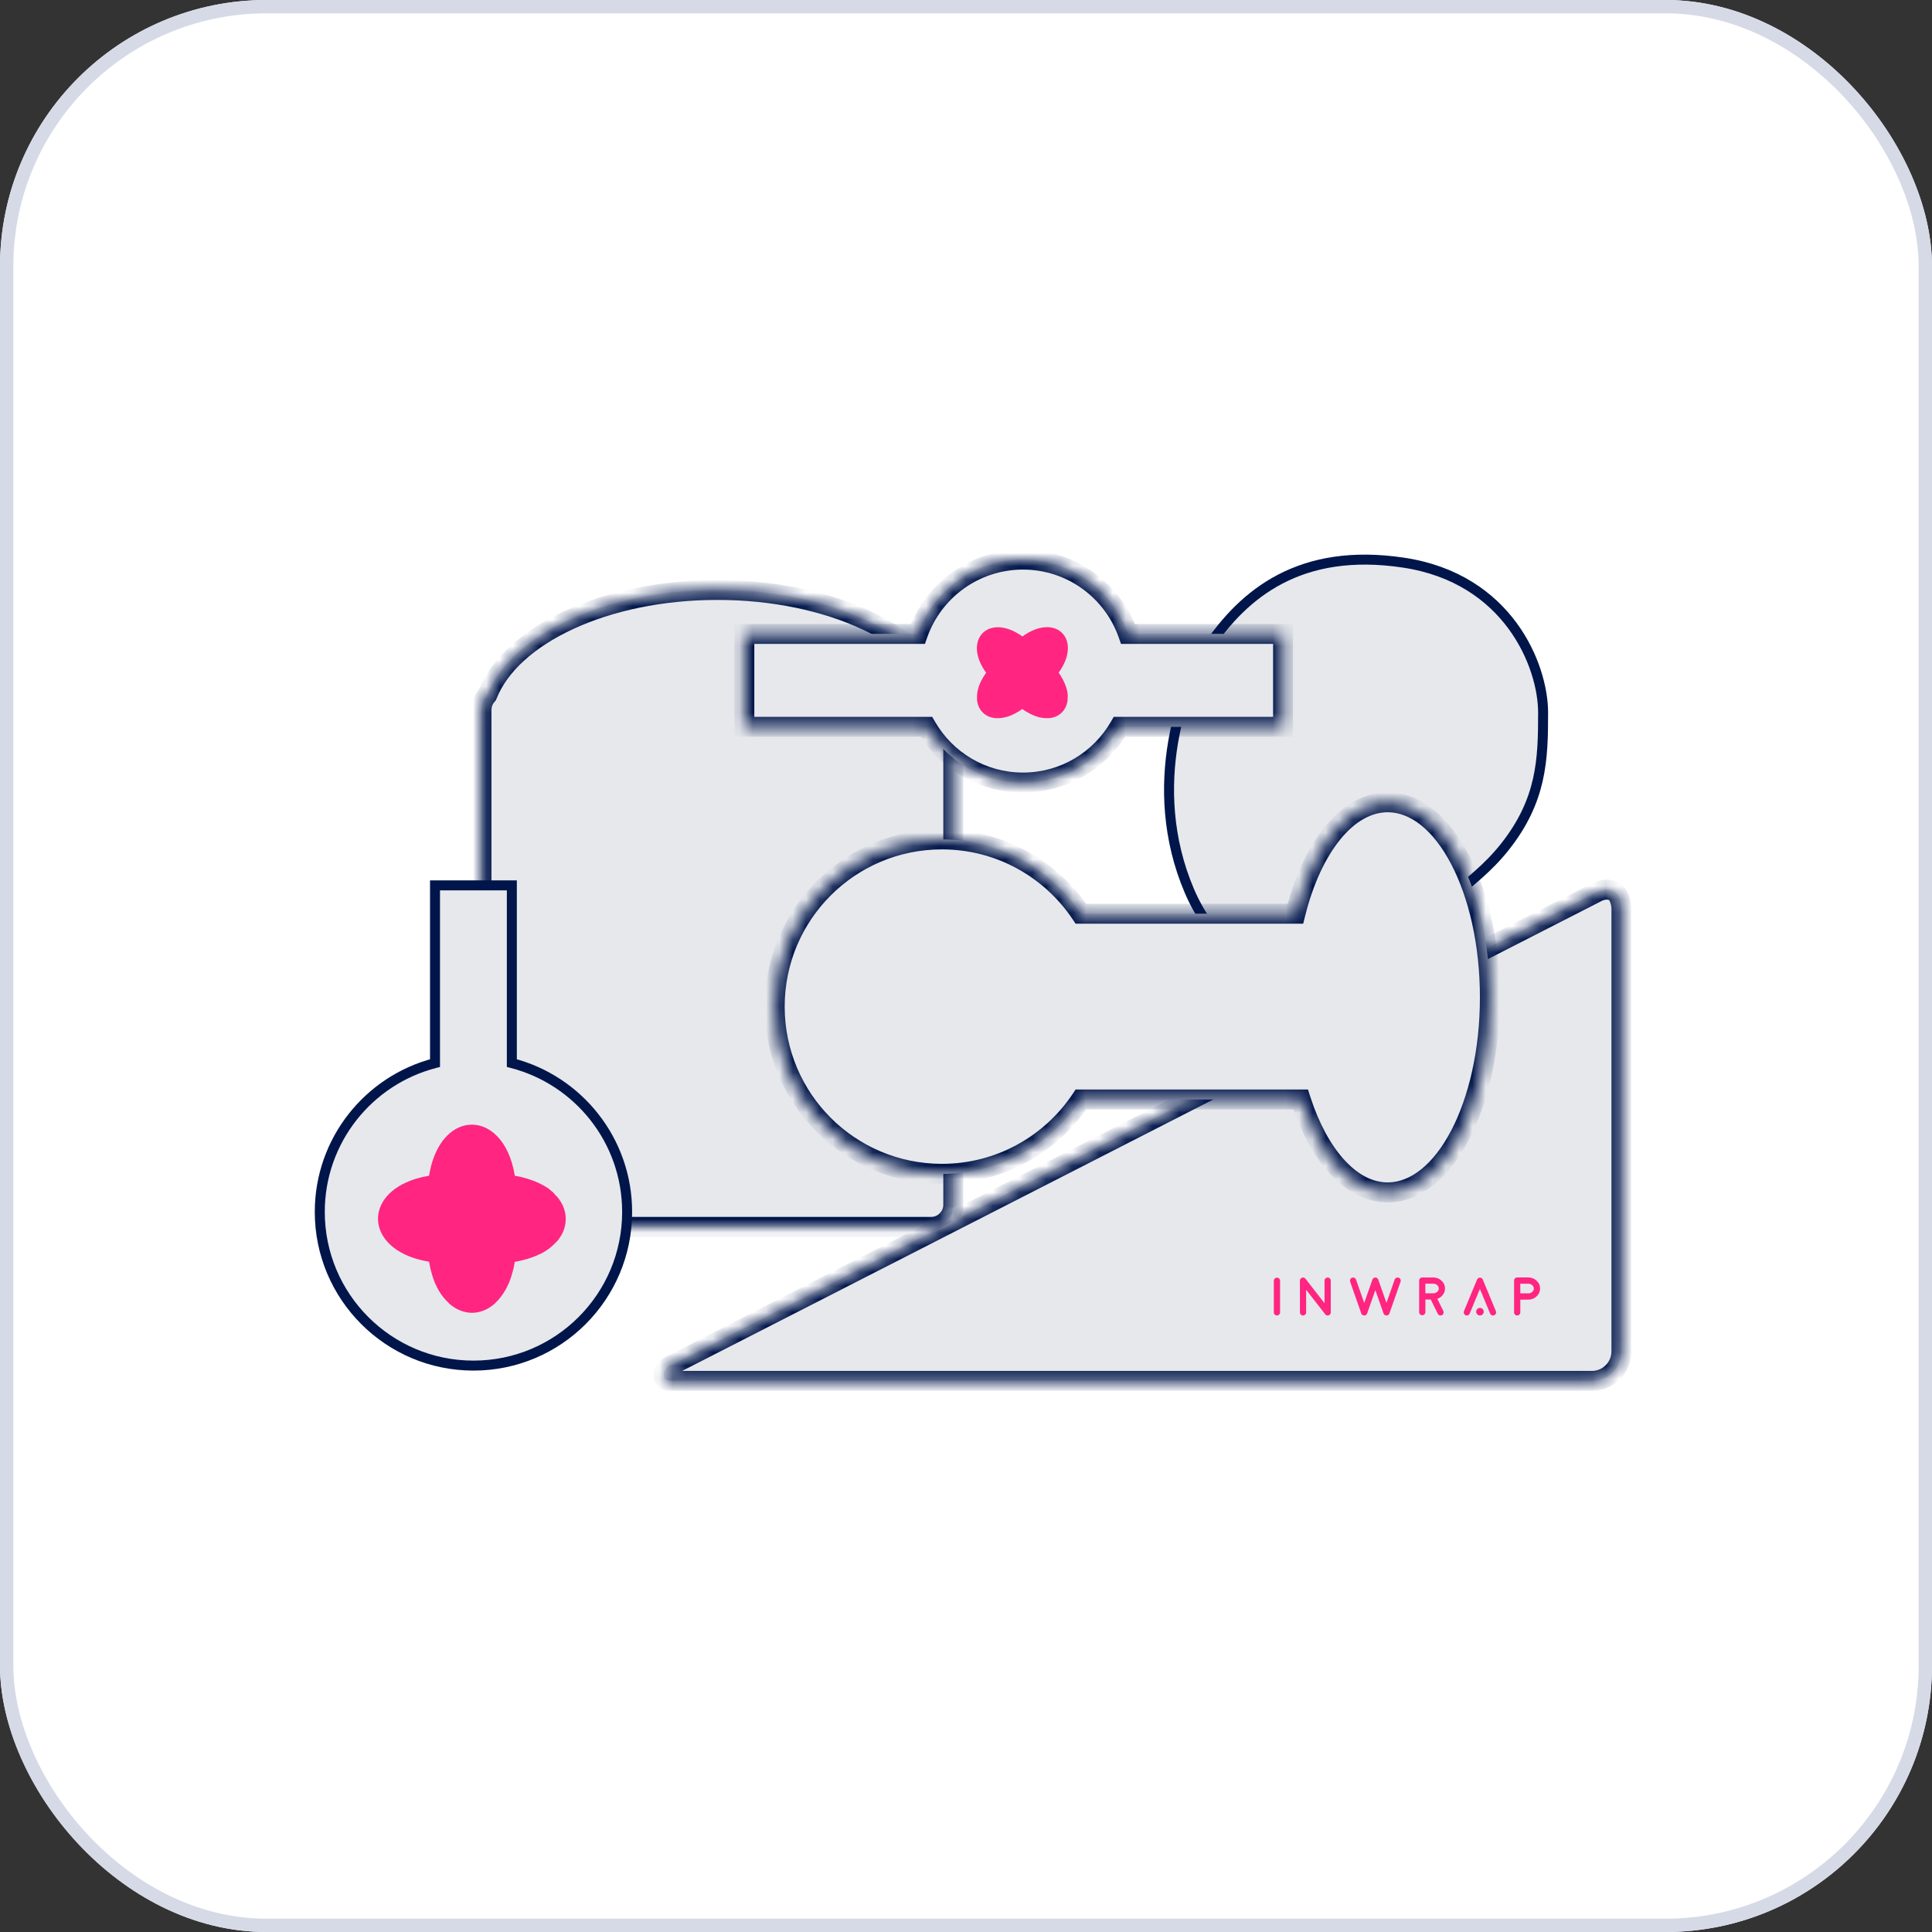<?xml version="1.0" encoding="UTF-8"?> <svg xmlns="http://www.w3.org/2000/svg" width="145" height="145" viewBox="0 0 145 145" fill="none"><rect x="0" y="0" width="145" height="145" fill="#333333" stroke="none"/><g clip-path="url(#clip0_304_115)"><rect width="260" height="210" rx="20" fill="white"></rect><path d="M89.262 66.86C92.453 74.352 101.347 76.46 106.472 76.109C107.022 76.072 107.428 75.6 107.428 75.048V70.379C107.428 67.564 110.379 66.786 112.924 63.582C115.719 60.063 115.813 57.007 115.813 53.488C115.813 49.969 113.212 43.409 105.333 42.227C97.553 41.06 93.347 44.579 90.659 48.562C88.902 51.164 85.898 58.964 89.262 66.86Z" fill="#E6E8EC" stroke="#00154A" stroke-width="0.749"></path><mask id="path-5-inside-1_304_115" fill="white"><path d="M53.842 44.277C62.276 44.277 69.331 47.647 71.112 52.159C71.381 52.455 71.547 52.846 71.547 53.278V90.415C71.547 91.335 70.801 92.08 69.882 92.081H37.802C36.882 92.081 36.137 91.335 36.137 90.415V53.278C36.137 52.846 36.301 52.453 36.57 52.158C38.352 47.646 45.408 44.277 53.842 44.277Z"></path></mask><path d="M53.842 44.277C62.276 44.277 69.331 47.647 71.112 52.159C71.381 52.455 71.547 52.846 71.547 53.278V90.415C71.547 91.335 70.801 92.08 69.882 92.081H37.802C36.882 92.081 36.137 91.335 36.137 90.415V53.278C36.137 52.846 36.301 52.453 36.57 52.158C38.352 47.646 45.408 44.277 53.842 44.277Z" fill="#E6E8EC"></path><path d="M53.842 44.277V43.528H53.842L53.842 44.277ZM71.112 52.159L70.415 52.434L70.466 52.561L70.558 52.663L71.112 52.159ZM69.882 92.081V92.83H69.882L69.882 92.081ZM37.802 92.081L37.802 92.83H37.802V92.081ZM36.57 52.158L37.125 52.662L37.217 52.56L37.267 52.433L36.57 52.158ZM53.842 44.277V45.026C57.964 45.026 61.727 45.851 64.657 47.206C67.604 48.569 69.622 50.425 70.415 52.434L71.112 52.159L71.809 51.883C70.821 49.38 68.421 47.296 65.286 45.846C62.135 44.388 58.153 43.528 53.842 43.528V44.277ZM71.112 52.159L70.558 52.663C70.708 52.828 70.797 53.043 70.797 53.278H71.547H72.296C72.296 52.651 72.055 52.081 71.667 51.654L71.112 52.159ZM71.547 53.278H70.797V90.415H71.547H72.296V53.278H71.547ZM71.547 90.415H70.797C70.797 90.921 70.388 91.331 69.882 91.331L69.882 92.081L69.882 92.83C71.215 92.83 72.296 91.749 72.296 90.415H71.547ZM69.882 92.081V91.331H37.802V92.081V92.83H69.882V92.081ZM37.802 92.081L37.802 91.331C37.296 91.331 36.886 90.921 36.886 90.415H36.137H35.387C35.387 91.749 36.468 92.83 37.802 92.83L37.802 92.081ZM36.137 90.415H36.886V53.278H36.137H35.387V90.415H36.137ZM36.137 53.278H36.886C36.886 53.041 36.976 52.826 37.125 52.662L36.57 52.158L36.016 51.653C35.627 52.081 35.387 52.652 35.387 53.278H36.137ZM36.57 52.158L37.267 52.433C38.06 50.425 40.079 48.568 43.026 47.206C45.956 45.85 49.719 45.026 53.842 45.026L53.842 44.277L53.842 43.528C49.531 43.528 45.549 44.388 42.397 45.845C39.262 47.295 36.862 49.379 35.873 51.883L36.57 52.158Z" fill="#00154A" mask="url(#path-5-inside-1_304_115)"></path><mask id="path-7-inside-2_304_115" fill="white"><path d="M119.879 66.944C120.449 66.653 121.189 66.694 121.469 67.268C121.612 67.561 121.692 67.889 121.692 68.237V101.419C121.692 102.645 120.698 103.639 119.472 103.639H50.303C49.639 103.639 49.653 102.838 50.244 102.536L119.879 66.944Z"></path></mask><path d="M119.879 66.944C120.449 66.653 121.189 66.694 121.469 67.268C121.612 67.561 121.692 67.889 121.692 68.237V101.419C121.692 102.645 120.698 103.639 119.472 103.639H50.303C49.639 103.639 49.653 102.838 50.244 102.536L119.879 66.944Z" fill="#E6E8EC"></path><path d="M119.472 103.639V104.389H119.472L119.472 103.639ZM50.244 102.536L50.585 103.203L50.244 102.536ZM121.469 67.268L122.143 66.939L121.469 67.268ZM119.879 66.944L119.538 66.277L119.879 66.944ZM121.469 67.268L120.796 67.597C120.89 67.79 120.943 68.006 120.943 68.237H121.692H122.442C122.442 67.773 122.334 67.332 122.143 66.939L121.469 67.268ZM121.692 68.237H120.943V101.419H121.692H122.442V68.237H121.692ZM121.692 101.419H120.943C120.943 102.231 120.284 102.89 119.472 102.89L119.472 103.639L119.472 104.389C121.112 104.389 122.442 103.059 122.442 101.419H121.692ZM119.472 103.639V102.89H50.303V103.639V104.389H119.472V103.639ZM50.244 102.536L50.585 103.203L120.221 67.612L119.879 66.944L119.538 66.277L49.903 101.869L50.244 102.536ZM50.303 103.639V102.89C50.291 102.89 50.367 102.89 50.45 102.97C50.531 103.048 50.551 103.137 50.552 103.184C50.554 103.262 50.519 103.237 50.585 103.203L50.244 102.536L49.903 101.869C49.378 102.137 49.041 102.664 49.054 103.218C49.06 103.503 49.164 103.812 49.41 104.049C49.659 104.289 49.983 104.389 50.303 104.389V103.639ZM121.469 67.268L122.143 66.939C121.876 66.394 121.387 66.118 120.898 66.041C120.429 65.968 119.942 66.071 119.538 66.277L119.879 66.944L120.221 67.612C120.386 67.527 120.554 67.505 120.667 67.522C120.719 67.53 120.748 67.545 120.761 67.554C120.772 67.561 120.783 67.572 120.796 67.597L121.469 67.268Z" fill="#00154A" mask="url(#path-7-inside-2_304_115)"></path><mask id="path-9-inside-3_304_115" fill="white"><path d="M104.151 60.211C108.387 60.212 111.819 66.766 111.819 74.852C111.819 82.937 108.386 89.491 104.151 89.492C101.389 89.492 98.969 86.703 97.619 82.52H81.126C78.875 85.882 75.042 88.097 70.691 88.097C63.761 88.097 58.143 82.479 58.143 75.548C58.143 68.618 63.761 62.999 70.691 62.999C75.042 62.999 78.874 65.214 81.125 68.576H97.222C98.453 63.631 101.092 60.211 104.151 60.211Z"></path></mask><path d="M104.151 60.211C108.387 60.212 111.819 66.766 111.819 74.852C111.819 82.937 108.386 89.491 104.151 89.492C101.389 89.492 98.969 86.703 97.619 82.52H81.126C78.875 85.882 75.042 88.097 70.691 88.097C63.761 88.097 58.143 82.479 58.143 75.548C58.143 68.618 63.761 62.999 70.691 62.999C75.042 62.999 78.874 65.214 81.125 68.576H97.222C98.453 63.631 101.092 60.211 104.151 60.211Z" fill="#E6E8EC"></path><path d="M104.151 60.211L104.151 59.462H104.151V60.211ZM111.819 74.852L112.569 74.852V74.852H111.819ZM104.151 89.492V90.241H104.151L104.151 89.492ZM97.619 82.52L98.332 82.29L98.165 81.77H97.619V82.52ZM81.126 82.52V81.77H80.726L80.503 82.103L81.126 82.52ZM70.691 88.097L70.691 88.846H70.691V88.097ZM58.143 75.548L57.393 75.548V75.548H58.143ZM70.691 62.999V62.25L70.691 62.25L70.691 62.999ZM81.125 68.576L80.502 68.993L80.725 69.326H81.125V68.576ZM97.222 68.576V69.326H97.807L97.949 68.757L97.222 68.576ZM104.151 60.211L104.151 60.961C105.85 60.961 107.57 62.29 108.91 64.847C110.231 67.369 111.07 70.905 111.07 74.852H111.819H112.569C112.569 70.713 111.692 66.929 110.237 64.152C108.802 61.41 106.688 59.462 104.151 59.462L104.151 60.211ZM111.819 74.852L111.07 74.852C111.07 78.798 110.23 82.334 108.91 84.856C107.57 87.413 105.85 88.742 104.151 88.742L104.151 89.492L104.151 90.241C106.687 90.241 108.802 88.292 110.237 85.551C111.692 82.775 112.569 78.99 112.569 74.852L111.819 74.852ZM104.151 89.492V88.742C103.041 88.742 101.932 88.185 100.908 87.068C99.882 85.949 98.985 84.311 98.332 82.29L97.619 82.52L96.906 82.75C97.604 84.912 98.591 86.759 99.803 88.081C101.017 89.404 102.499 90.241 104.151 90.241V89.492ZM97.619 82.52V81.77H81.126V82.52V83.269H97.619V82.52ZM81.126 82.52L80.503 82.103C78.385 85.267 74.781 87.347 70.691 87.347V88.097V88.846C75.303 88.846 79.364 86.498 81.749 82.937L81.126 82.52ZM70.691 88.097L70.691 87.347C64.175 87.347 58.892 82.065 58.892 75.548H58.143H57.393C57.393 82.892 63.347 88.846 70.691 88.846L70.691 88.097ZM58.143 75.548L58.892 75.548C58.892 69.032 64.175 63.749 70.691 63.749L70.691 62.999L70.691 62.25C63.347 62.25 57.393 68.204 57.393 75.548L58.143 75.548ZM70.691 62.999V63.749C74.781 63.749 78.384 65.83 80.502 68.993L81.125 68.576L81.748 68.159C79.363 64.598 75.302 62.25 70.691 62.25V62.999ZM81.125 68.576V69.326H97.222V68.576V67.827H81.125V68.576ZM97.222 68.576L97.949 68.757C98.546 66.358 99.474 64.376 100.583 63.011C101.693 61.645 102.923 60.961 104.151 60.961V60.211V59.462C102.32 59.462 100.702 60.487 99.419 62.067C98.135 63.648 97.128 65.849 96.495 68.395L97.222 68.576Z" fill="#00154A" mask="url(#path-9-inside-3_304_115)"></path><mask id="path-11-inside-4_304_115" fill="white"><path d="M76.776 42C80.418 42 83.516 44.328 84.664 47.577H96.298V54.549H84.019C82.573 57.048 79.872 58.731 76.776 58.731C73.68 58.731 70.979 57.049 69.532 54.549H55.863V47.577H68.888C70.036 44.328 73.134 42 76.776 42Z"></path></mask><path d="M76.776 42C80.418 42 83.516 44.328 84.664 47.577H96.298V54.549H84.019C82.573 57.048 79.872 58.731 76.776 58.731C73.68 58.731 70.979 57.049 69.532 54.549H55.863V47.577H68.888C70.036 44.328 73.134 42 76.776 42Z" fill="#E6E8EC"></path><path d="M76.776 42L76.776 41.251H76.776V42ZM84.664 47.577L83.957 47.827L84.134 48.327H84.664V47.577ZM96.298 47.577H97.047V46.828H96.298V47.577ZM96.298 54.549V55.298H97.047V54.549H96.298ZM84.019 54.549V53.8H83.587L83.371 54.173L84.019 54.549ZM76.776 58.731V59.481H76.776L76.776 58.731ZM69.532 54.549L70.181 54.173L69.964 53.8H69.532V54.549ZM55.863 54.549H55.114V55.298H55.863V54.549ZM55.863 47.577V46.828H55.114V47.577H55.863ZM68.888 47.577V48.327H69.418L69.594 47.827L68.888 47.577ZM76.776 42L76.776 42.749C80.091 42.749 82.911 44.868 83.957 47.827L84.664 47.577L85.371 47.327C84.12 43.789 80.746 41.251 76.776 41.251L76.776 42ZM84.664 47.577V48.327H96.298V47.577V46.828H84.664V47.577ZM96.298 47.577H95.549V54.549H96.298H97.047V47.577H96.298ZM96.298 54.549V53.8H84.019V54.549V55.298H96.298V54.549ZM84.019 54.549L83.371 54.173C82.053 56.452 79.594 57.982 76.776 57.982L76.776 58.731L76.776 59.481C80.151 59.481 83.093 57.645 84.668 54.924L84.019 54.549ZM76.776 58.731V57.982C73.959 57.982 71.499 56.452 70.181 54.173L69.532 54.549L68.884 54.924C70.459 57.646 73.402 59.481 76.776 59.481V58.731ZM69.532 54.549V53.8H55.863V54.549V55.298H69.532V54.549ZM55.863 54.549H56.613V47.577H55.863H55.114V54.549H55.863ZM55.863 47.577V48.327H68.888V47.577V46.828H55.863V47.577ZM68.888 47.577L69.594 47.827C70.64 44.868 73.462 42.749 76.776 42.749V42V41.251C72.806 41.251 69.432 43.788 68.181 47.327L68.888 47.577Z" fill="#00154A" mask="url(#path-11-inside-4_304_115)"></path><path d="M24 90.957C24 85.583 27.675 81.069 32.648 79.788L32.648 66.448L38.415 66.448L38.415 79.787C43.391 81.066 47.067 85.582 47.067 90.957C47.067 97.326 41.904 102.491 35.534 102.491C29.164 102.491 24 97.326 24 90.957Z" fill="#E6E8EC"></path><path d="M24 90.957L23.625 90.957L23.625 90.957L24 90.957ZM32.648 79.788L32.742 80.15L33.023 80.078L33.023 79.788L32.648 79.788ZM32.648 66.448L32.648 66.073L32.274 66.073L32.274 66.448L32.648 66.448ZM38.415 66.448L38.79 66.448L38.79 66.073L38.415 66.073L38.415 66.448ZM38.415 79.787L38.04 79.787L38.04 80.077L38.322 80.15L38.415 79.787ZM47.067 90.957L47.442 90.957L47.442 90.957L47.067 90.957ZM35.534 102.491L35.534 102.865L35.534 102.865L35.534 102.491ZM24 90.957L24.375 90.957C24.375 85.758 27.93 81.39 32.742 80.15L32.648 79.788L32.555 79.425C27.42 80.747 23.625 85.408 23.625 90.957L24 90.957ZM32.648 79.788L33.023 79.788L33.023 66.448L32.648 66.448L32.274 66.448L32.274 79.788L32.648 79.788ZM32.648 66.448L32.648 66.822L38.415 66.822L38.415 66.448L38.415 66.073L32.648 66.073L32.648 66.448ZM38.415 66.448L38.04 66.448L38.04 79.787L38.415 79.787L38.79 79.787L38.79 66.448L38.415 66.448ZM38.415 79.787L38.322 80.15C43.136 81.388 46.693 85.757 46.693 90.957L47.067 90.957L47.442 90.957C47.442 85.406 43.645 80.745 38.508 79.424L38.415 79.787ZM47.067 90.957L46.693 90.957C46.693 97.12 41.697 102.116 35.534 102.116L35.534 102.491L35.534 102.865C42.111 102.865 47.442 97.533 47.442 90.957L47.067 90.957ZM35.534 102.491L35.534 102.116C29.371 102.116 24.375 97.12 24.375 90.957L24 90.957L23.625 90.957C23.625 97.533 28.957 102.865 35.534 102.865L35.534 102.491Z" fill="#00154A"></path><path d="M41.61 89.591C41.61 89.591 41.564 89.546 41.536 89.518C41.463 89.445 41.378 89.382 41.293 89.309C41.282 89.298 41.271 89.287 41.259 89.275C41.158 89.196 41.05 89.123 40.937 89.055C40.92 89.038 40.886 89.026 40.864 89.015C40.774 88.959 40.678 88.908 40.581 88.857C40.542 88.84 40.497 88.817 40.457 88.8C40.373 88.761 40.282 88.716 40.192 88.682C40.147 88.659 40.096 88.642 40.045 88.625C39.955 88.591 39.859 88.552 39.763 88.523C39.712 88.507 39.661 88.49 39.61 88.473C39.503 88.444 39.39 88.41 39.282 88.382C39.237 88.371 39.192 88.359 39.141 88.343C38.989 88.303 38.825 88.275 38.667 88.252C38.661 88.246 38.65 88.246 38.639 88.246C38.203 85.53 36.644 84.253 35.153 84.422C33.894 84.562 32.697 85.737 32.258 87.927C32.235 88.029 32.218 88.136 32.201 88.244C31.541 88.351 30.965 88.52 30.479 88.746C27.176 90.24 27.754 93.979 32.204 94.692C32.232 94.868 32.266 95.037 32.3 95.206C32.311 95.252 32.328 95.302 32.34 95.348C32.368 95.466 32.396 95.573 32.43 95.686C32.447 95.737 32.464 95.788 32.481 95.839C32.515 95.941 32.549 96.031 32.583 96.133C32.6 96.183 32.622 96.229 32.639 96.279C32.679 96.376 32.724 96.466 32.769 96.556C32.786 96.596 32.803 96.635 32.826 96.669C32.882 96.782 32.944 96.889 33.012 96.991C33.018 96.997 33.029 97.008 33.029 97.019C33.097 97.132 33.176 97.234 33.255 97.336C33.283 97.364 33.306 97.387 33.323 97.415C33.38 97.483 33.43 97.545 33.493 97.607C33.526 97.641 33.56 97.675 33.589 97.703C33.639 97.754 33.685 97.799 33.73 97.844C33.747 97.861 33.769 97.884 33.786 97.901C34.809 98.743 36.079 98.737 37.084 97.879C37.084 97.879 37.112 97.851 37.124 97.84C37.175 97.789 37.225 97.738 37.276 97.688C37.304 97.659 37.338 97.625 37.366 97.597C37.428 97.535 37.485 97.467 37.536 97.394C37.558 97.371 37.581 97.349 37.598 97.321C37.671 97.225 37.739 97.123 37.812 97.016C37.835 96.982 37.852 96.942 37.88 96.903C37.925 96.824 37.97 96.745 38.015 96.666C38.044 96.615 38.061 96.564 38.089 96.513C38.123 96.434 38.162 96.361 38.196 96.282C38.218 96.225 38.241 96.169 38.264 96.112C38.292 96.028 38.331 95.943 38.354 95.853C38.377 95.796 38.393 95.734 38.41 95.672C38.438 95.576 38.467 95.48 38.495 95.373C38.506 95.316 38.529 95.26 38.54 95.203C38.574 95.068 38.596 94.932 38.619 94.785C38.624 94.757 38.63 94.729 38.63 94.707C38.63 94.707 38.63 94.707 38.636 94.701C38.658 94.701 38.681 94.689 38.703 94.69C38.856 94.661 39.003 94.639 39.144 94.599C39.2 94.588 39.263 94.571 39.313 94.554C39.421 94.526 39.522 94.504 39.624 94.47C39.686 94.453 39.737 94.436 39.793 94.413C39.889 94.385 39.98 94.351 40.07 94.317C40.121 94.3 40.177 94.278 40.222 94.255C40.318 94.216 40.403 94.176 40.488 94.137C40.527 94.12 40.572 94.097 40.612 94.081C40.725 94.024 40.827 93.968 40.922 93.906C40.934 93.894 40.951 93.889 40.962 93.877C41.075 93.81 41.176 93.731 41.273 93.657C41.301 93.629 41.323 93.606 41.357 93.584C41.425 93.527 41.487 93.477 41.543 93.42C41.577 93.386 41.611 93.352 41.645 93.319C41.696 93.268 41.741 93.223 41.786 93.177C41.803 93.16 41.826 93.138 41.843 93.121C42.678 92.105 42.666 90.829 41.813 89.817C41.813 89.817 41.79 89.795 41.779 89.784C41.723 89.727 41.666 89.671 41.604 89.609L41.61 89.591Z" fill="#FF2581"></path><path d="M80.138 52.31C80.138 52.31 80.138 52.272 80.138 52.248C80.138 52.186 80.129 52.124 80.124 52.057C80.124 52.048 80.124 52.038 80.124 52.029C80.115 51.952 80.1 51.876 80.081 51.8C80.081 51.785 80.072 51.766 80.067 51.752C80.053 51.69 80.034 51.628 80.014 51.566C80.005 51.542 79.995 51.513 79.986 51.489C79.967 51.437 79.948 51.38 79.924 51.327C79.914 51.298 79.9 51.27 79.886 51.241C79.862 51.189 79.838 51.132 79.809 51.079C79.795 51.05 79.781 51.022 79.767 50.993C79.733 50.936 79.7 50.874 79.666 50.817C79.652 50.793 79.638 50.769 79.624 50.74C79.576 50.659 79.519 50.578 79.462 50.502C79.462 50.497 79.457 50.492 79.452 50.487C80.415 49.156 80.296 47.959 79.595 47.4C79.004 46.928 78.003 46.918 76.892 47.658C76.839 47.691 76.787 47.73 76.734 47.768C76.41 47.534 76.096 47.362 75.795 47.252C73.769 46.489 72.434 48.312 74.012 50.492C73.95 50.578 73.893 50.664 73.836 50.75C73.822 50.774 73.807 50.802 73.793 50.826C73.755 50.888 73.722 50.945 73.688 51.007C73.674 51.036 73.66 51.065 73.645 51.093C73.617 51.151 73.593 51.203 73.564 51.26C73.55 51.289 73.54 51.318 73.526 51.346C73.502 51.404 73.483 51.461 73.464 51.518C73.455 51.542 73.445 51.566 73.44 51.59C73.416 51.661 73.397 51.733 73.383 51.804C73.383 51.809 73.383 51.819 73.378 51.823C73.359 51.9 73.35 51.976 73.34 52.052C73.34 52.076 73.34 52.095 73.335 52.114C73.331 52.167 73.326 52.215 73.326 52.267C73.326 52.296 73.326 52.324 73.326 52.348C73.326 52.391 73.326 52.429 73.326 52.468C73.326 52.482 73.326 52.501 73.326 52.515C73.402 53.303 73.941 53.837 74.728 53.899C74.728 53.899 74.751 53.899 74.761 53.899C74.804 53.899 74.847 53.899 74.89 53.899C74.913 53.899 74.942 53.899 74.966 53.899C75.018 53.899 75.071 53.894 75.123 53.885C75.142 53.885 75.161 53.885 75.18 53.88C75.252 53.87 75.323 53.856 75.4 53.842C75.424 53.837 75.447 53.827 75.476 53.822C75.528 53.808 75.581 53.794 75.633 53.78C75.667 53.77 75.695 53.756 75.729 53.746C75.776 53.727 75.824 53.713 75.872 53.694C75.905 53.679 75.938 53.665 75.972 53.651C76.019 53.627 76.072 53.608 76.12 53.579C76.153 53.565 76.186 53.546 76.22 53.527C76.272 53.498 76.325 53.469 76.382 53.436C76.41 53.417 76.444 53.403 76.472 53.384C76.544 53.341 76.611 53.293 76.682 53.24C76.696 53.231 76.711 53.221 76.72 53.212C76.72 53.212 76.72 53.212 76.725 53.212C76.734 53.221 76.749 53.226 76.758 53.236C76.835 53.288 76.906 53.341 76.983 53.384C77.011 53.403 77.044 53.422 77.073 53.436C77.13 53.469 77.183 53.503 77.24 53.532C77.273 53.551 77.302 53.565 77.335 53.579C77.388 53.608 77.44 53.632 77.493 53.656C77.521 53.67 77.555 53.684 77.583 53.694C77.64 53.718 77.693 53.737 77.745 53.756C77.769 53.765 77.798 53.775 77.822 53.784C77.893 53.808 77.96 53.827 78.026 53.842C78.036 53.842 78.046 53.846 78.055 53.846C78.131 53.865 78.208 53.875 78.279 53.885C78.303 53.885 78.322 53.885 78.346 53.889C78.398 53.894 78.446 53.899 78.494 53.899C78.522 53.899 78.551 53.899 78.579 53.899C78.622 53.899 78.661 53.899 78.699 53.899C78.713 53.899 78.732 53.899 78.746 53.899C79.528 53.822 80.062 53.279 80.129 52.491C80.129 52.491 80.129 52.472 80.129 52.463C80.129 52.415 80.129 52.367 80.129 52.315L80.138 52.31Z" fill="#FF2581"></path><path d="M95.838 98.729C95.773 98.729 95.718 98.706 95.673 98.659C95.627 98.614 95.603 98.56 95.603 98.495V96.125C95.603 96.06 95.627 96.005 95.673 95.96C95.718 95.914 95.773 95.89 95.838 95.89C95.903 95.89 95.958 95.914 96.003 95.96C96.049 96.005 96.072 96.06 96.072 96.125V98.495C96.072 98.56 96.049 98.614 96.003 98.659C95.958 98.706 95.903 98.729 95.838 98.729Z" fill="#FF2581"></path><path d="M99.459 98.639H99.457V98.637L98.029 96.8V98.495C98.029 98.56 98.006 98.614 97.96 98.659C97.915 98.706 97.86 98.729 97.795 98.729C97.73 98.729 97.675 98.706 97.63 98.659C97.584 98.614 97.561 98.56 97.561 98.495V96.115C97.561 96.065 97.575 96.02 97.604 95.98C97.633 95.939 97.672 95.911 97.719 95.894C97.766 95.877 97.814 95.876 97.863 95.89C97.91 95.905 97.949 95.932 97.98 95.972L99.408 97.811V96.115C99.408 96.05 99.431 95.996 99.476 95.95C99.522 95.904 99.578 95.881 99.642 95.881C99.708 95.881 99.763 95.904 99.807 95.95C99.854 95.996 99.877 96.05 99.877 96.115V98.499C99.877 98.501 99.876 98.505 99.875 98.511C99.875 98.516 99.875 98.519 99.875 98.521C99.875 98.523 99.874 98.527 99.873 98.533C99.873 98.538 99.873 98.542 99.871 98.545L99.869 98.555C99.868 98.561 99.867 98.565 99.865 98.567C99.865 98.568 99.864 98.571 99.861 98.577C99.86 98.582 99.859 98.586 99.857 98.589L99.853 98.599L99.847 98.609C99.846 98.611 99.844 98.615 99.841 98.621L99.835 98.627C99.834 98.629 99.831 98.633 99.827 98.639L99.821 98.647C99.82 98.648 99.817 98.651 99.813 98.654C99.809 98.66 99.807 98.662 99.805 98.662C99.805 98.664 99.803 98.666 99.798 98.67C99.793 98.674 99.791 98.677 99.788 98.678C99.792 98.675 99.791 98.676 99.786 98.68L99.784 98.682C99.773 98.69 99.763 98.696 99.754 98.702H99.752C99.742 98.707 99.731 98.712 99.72 98.715C99.715 98.718 99.714 98.719 99.716 98.717C99.706 98.721 99.694 98.724 99.683 98.725L99.677 98.727C99.665 98.729 99.653 98.729 99.643 98.729C99.635 98.729 99.626 98.728 99.617 98.727C99.62 98.729 99.619 98.729 99.613 98.727C99.605 98.725 99.599 98.725 99.593 98.723C99.595 98.725 99.592 98.724 99.585 98.721C99.579 98.719 99.573 98.719 99.569 98.717C99.568 98.717 99.565 98.715 99.561 98.713C99.555 98.711 99.549 98.71 99.545 98.707C99.543 98.707 99.54 98.705 99.537 98.703C99.532 98.7 99.527 98.698 99.524 98.697C99.519 98.694 99.517 98.692 99.516 98.691C99.512 98.688 99.507 98.685 99.502 98.681C99.498 98.678 99.495 98.676 99.494 98.675C99.487 98.669 99.482 98.665 99.476 98.659L99.474 98.657V98.655C99.469 98.65 99.463 98.645 99.459 98.639Z" fill="#FF2581"></path><path d="M104.972 95.894C105.033 95.917 105.077 95.957 105.105 96.015C105.133 96.074 105.136 96.133 105.115 96.194L104.279 98.572V98.574C104.276 98.583 104.272 98.593 104.267 98.603C104.264 98.606 104.263 98.608 104.263 98.609C104.257 98.619 104.251 98.627 104.245 98.635C104.247 98.631 104.246 98.633 104.241 98.641C104.235 98.648 104.229 98.655 104.223 98.661C104.219 98.665 104.217 98.666 104.219 98.665C104.211 98.672 104.202 98.679 104.195 98.685C104.196 98.683 104.194 98.685 104.189 98.689C104.181 98.694 104.173 98.699 104.165 98.703C104.161 98.704 104.159 98.705 104.161 98.705C104.151 98.709 104.143 98.712 104.135 98.715C104.129 98.717 104.129 98.718 104.133 98.717C104.125 98.719 104.116 98.721 104.105 98.723C104.095 98.725 104.091 98.726 104.095 98.725C104.082 98.727 104.069 98.729 104.057 98.729C104.045 98.729 104.033 98.727 104.02 98.725C104.024 98.726 104.02 98.725 104.01 98.723C103.999 98.721 103.99 98.719 103.984 98.717C103.986 98.718 103.985 98.717 103.98 98.715C103.972 98.712 103.964 98.709 103.956 98.705L103.95 98.703C103.942 98.699 103.934 98.694 103.926 98.689C103.926 98.688 103.925 98.687 103.924 98.687L103.922 98.685C103.913 98.679 103.905 98.672 103.898 98.665C103.898 98.667 103.896 98.665 103.892 98.661C103.886 98.655 103.88 98.648 103.874 98.64L103.87 98.636C103.865 98.628 103.86 98.619 103.854 98.61C103.853 98.607 103.852 98.605 103.85 98.604C103.845 98.593 103.84 98.583 103.836 98.574V98.572L103.223 96.824L102.609 98.572V98.574C102.605 98.583 102.6 98.593 102.595 98.604C102.593 98.606 102.592 98.608 102.591 98.61C102.585 98.619 102.58 98.628 102.575 98.636C102.577 98.632 102.576 98.634 102.571 98.642C102.564 98.648 102.557 98.655 102.551 98.661C102.547 98.665 102.546 98.667 102.547 98.665C102.54 98.672 102.532 98.679 102.523 98.685C102.525 98.684 102.523 98.685 102.517 98.689C102.509 98.695 102.501 98.7 102.493 98.703C102.489 98.705 102.488 98.705 102.489 98.705C102.479 98.709 102.472 98.713 102.465 98.715C102.458 98.718 102.457 98.719 102.461 98.717C102.453 98.72 102.444 98.722 102.433 98.723C102.424 98.726 102.421 98.727 102.423 98.725C102.411 98.727 102.399 98.729 102.387 98.729C102.374 98.729 102.361 98.727 102.35 98.725C102.354 98.727 102.35 98.726 102.339 98.723C102.329 98.722 102.32 98.72 102.312 98.717C102.316 98.719 102.315 98.718 102.31 98.715C102.302 98.713 102.294 98.709 102.284 98.705C102.286 98.705 102.284 98.704 102.28 98.703C102.272 98.699 102.264 98.695 102.256 98.689C102.255 98.688 102.254 98.688 102.252 98.688C102.252 98.686 102.251 98.686 102.25 98.686C102.242 98.679 102.234 98.672 102.226 98.666C102.228 98.667 102.226 98.666 102.222 98.662C102.216 98.655 102.209 98.648 102.202 98.64L102.2 98.636C102.194 98.628 102.188 98.62 102.182 98.61C102.181 98.608 102.18 98.606 102.178 98.604C102.173 98.594 102.169 98.584 102.166 98.574L102.165 98.572L101.33 96.195C101.309 96.134 101.312 96.074 101.34 96.016C101.368 95.958 101.412 95.917 101.473 95.895C101.534 95.874 101.594 95.877 101.652 95.905C101.71 95.934 101.751 95.979 101.773 96.04L102.387 97.788L103.001 96.04V96.037C103.002 96.035 103.003 96.031 103.005 96.025C103.009 96.017 103.01 96.014 103.009 96.015C103.01 96.015 103.012 96.013 103.015 96.007C103.025 95.986 103.039 95.968 103.055 95.951C103.072 95.934 103.092 95.92 103.114 95.908C103.119 95.905 103.122 95.904 103.12 95.904L103.13 95.9C103.137 95.897 103.14 95.895 103.142 95.895C103.14 95.895 103.141 95.895 103.144 95.894C103.142 95.895 103.145 95.894 103.152 95.892C103.157 95.89 103.161 95.889 103.164 95.888C103.166 95.888 103.17 95.887 103.176 95.886C103.18 95.884 103.183 95.884 103.186 95.884C103.188 95.884 103.193 95.883 103.2 95.882C103.204 95.882 103.207 95.882 103.21 95.882H103.231C103.235 95.882 103.24 95.883 103.245 95.884H103.255C103.258 95.884 103.263 95.885 103.269 95.886L103.277 95.888C103.281 95.889 103.286 95.89 103.293 95.892C103.293 95.893 103.294 95.894 103.295 95.894C103.296 95.894 103.297 95.894 103.299 95.894V95.895H103.301C103.303 95.897 103.307 95.899 103.313 95.901L103.323 95.903L103.331 95.909C103.352 95.92 103.371 95.934 103.388 95.951C103.404 95.967 103.418 95.985 103.428 96.005L103.432 96.015L103.436 96.023C103.439 96.029 103.441 96.034 103.442 96.037V96.038L104.056 97.786L104.67 96.038C104.691 95.977 104.731 95.933 104.789 95.903C104.849 95.876 104.91 95.873 104.972 95.894Z" fill="#FF2581"></path><path d="M108.45 96.705C108.45 96.88 108.396 97.038 108.288 97.179C108.183 97.32 108.045 97.42 107.874 97.479L108.325 98.393C108.353 98.45 108.356 98.509 108.335 98.57C108.316 98.631 108.276 98.676 108.218 98.705C108.185 98.721 108.15 98.729 108.115 98.729C108.018 98.729 107.948 98.685 107.906 98.598L107.38 97.531H106.977V98.478C106.977 98.542 106.953 98.597 106.907 98.643C106.862 98.689 106.807 98.711 106.742 98.711C106.679 98.711 106.624 98.689 106.577 98.643C106.532 98.597 106.51 98.542 106.51 98.478V96.111C106.51 96.046 106.532 95.991 106.577 95.946C106.624 95.9 106.679 95.876 106.742 95.876H107.565C107.809 95.876 108.018 95.957 108.19 96.119C108.364 96.28 108.45 96.476 108.45 96.705ZM107.58 97.064C107.692 97.06 107.787 97.024 107.866 96.955C107.944 96.885 107.984 96.802 107.984 96.705C107.984 96.604 107.942 96.519 107.86 96.448C107.779 96.378 107.679 96.343 107.564 96.343H106.976V97.064H107.58V97.064Z" fill="#FF2581"></path><path d="M111.072 98.729C111.23 98.729 111.358 98.601 111.358 98.443C111.358 98.286 111.23 98.158 111.072 98.158C110.915 98.158 110.787 98.286 110.787 98.443C110.787 98.601 110.915 98.729 111.072 98.729Z" fill="#FF2581"></path><path d="M112.269 98.405L112.017 97.799V97.797L111.286 96.034C111.283 96.027 111.28 96.02 111.276 96.014C111.276 96.012 111.274 96.009 111.27 96.004C111.266 95.998 111.264 95.995 111.264 95.994C111.264 95.992 111.261 95.989 111.256 95.984L111.25 95.976C111.25 95.974 111.247 95.971 111.242 95.966C111.238 95.962 111.236 95.959 111.236 95.958C111.234 95.956 111.23 95.954 111.226 95.95C111.222 95.946 111.219 95.944 111.218 95.944C111.217 95.942 111.214 95.94 111.208 95.936L111.2 95.93C111.199 95.928 111.195 95.926 111.188 95.922C111.182 95.918 111.179 95.917 111.18 95.918C111.167 95.91 111.153 95.904 111.137 95.9C111.139 95.9 111.137 95.9 111.129 95.898C111.122 95.896 111.118 95.894 111.115 95.894L111.105 95.892L111.093 95.89H111.047L111.037 95.892C111.031 95.894 111.026 95.894 111.023 95.894L111.016 95.896C111.008 95.899 111.003 95.9 111.002 95.9C110.999 95.902 110.994 95.903 110.988 95.904C110.984 95.906 110.982 95.907 110.98 95.908C110.98 95.909 110.978 95.91 110.974 95.912C110.967 95.915 110.963 95.917 110.96 95.918C110.959 95.918 110.955 95.92 110.948 95.924L110.94 95.93C110.939 95.932 110.936 95.934 110.93 95.938C110.924 95.942 110.921 95.944 110.922 95.944C110.921 95.944 110.918 95.947 110.912 95.952C110.908 95.955 110.906 95.956 110.905 95.958C110.905 95.96 110.902 95.962 110.897 95.968C110.893 95.972 110.891 95.975 110.891 95.976L110.883 95.984C110.879 95.989 110.877 95.992 110.877 95.994C110.875 95.995 110.873 95.998 110.869 96.004L110.865 96.014C110.861 96.021 110.857 96.028 110.855 96.034L110.124 97.798V97.8L109.871 98.406C109.848 98.465 109.848 98.525 109.871 98.584C109.897 98.644 109.939 98.686 109.999 98.711C110.028 98.723 110.058 98.729 110.088 98.729C110.193 98.729 110.265 98.681 110.304 98.584L111.069 96.735L111.836 98.584C111.876 98.681 111.948 98.729 112.053 98.729C112.083 98.729 112.113 98.723 112.142 98.711C112.201 98.686 112.244 98.644 112.269 98.584C112.293 98.524 112.293 98.465 112.269 98.405Z" fill="#FF2581"></path><path d="M114.695 95.874C114.942 95.874 115.152 95.956 115.325 96.119C115.5 96.282 115.587 96.478 115.587 96.707C115.587 96.932 115.503 97.126 115.335 97.287C115.168 97.447 114.965 97.531 114.727 97.539H114.725H114.724H114.719C114.705 97.541 114.697 97.541 114.696 97.541L114.684 97.539H114.102V98.494C114.102 98.559 114.079 98.614 114.034 98.659C113.988 98.706 113.932 98.729 113.867 98.729C113.802 98.729 113.748 98.706 113.702 98.659C113.656 98.614 113.633 98.559 113.633 98.494V96.109C113.633 96.044 113.656 95.989 113.702 95.944C113.748 95.898 113.802 95.874 113.867 95.874H114.695ZM114.709 97.07C114.822 97.068 114.918 97.031 114.997 96.961C115.077 96.89 115.116 96.805 115.116 96.707C115.116 96.608 115.075 96.522 114.993 96.451C114.911 96.379 114.812 96.344 114.695 96.344H114.101V97.07H114.709Z" fill="#FF2581"></path></g><rect x="0.5" y="0.5" width="144" height="144" rx="19.5" stroke="#D5DAE6"></rect><defs><clipPath id="clip0_304_115"><rect width="145" height="145" rx="20" fill="white"></rect></clipPath></defs></svg> 